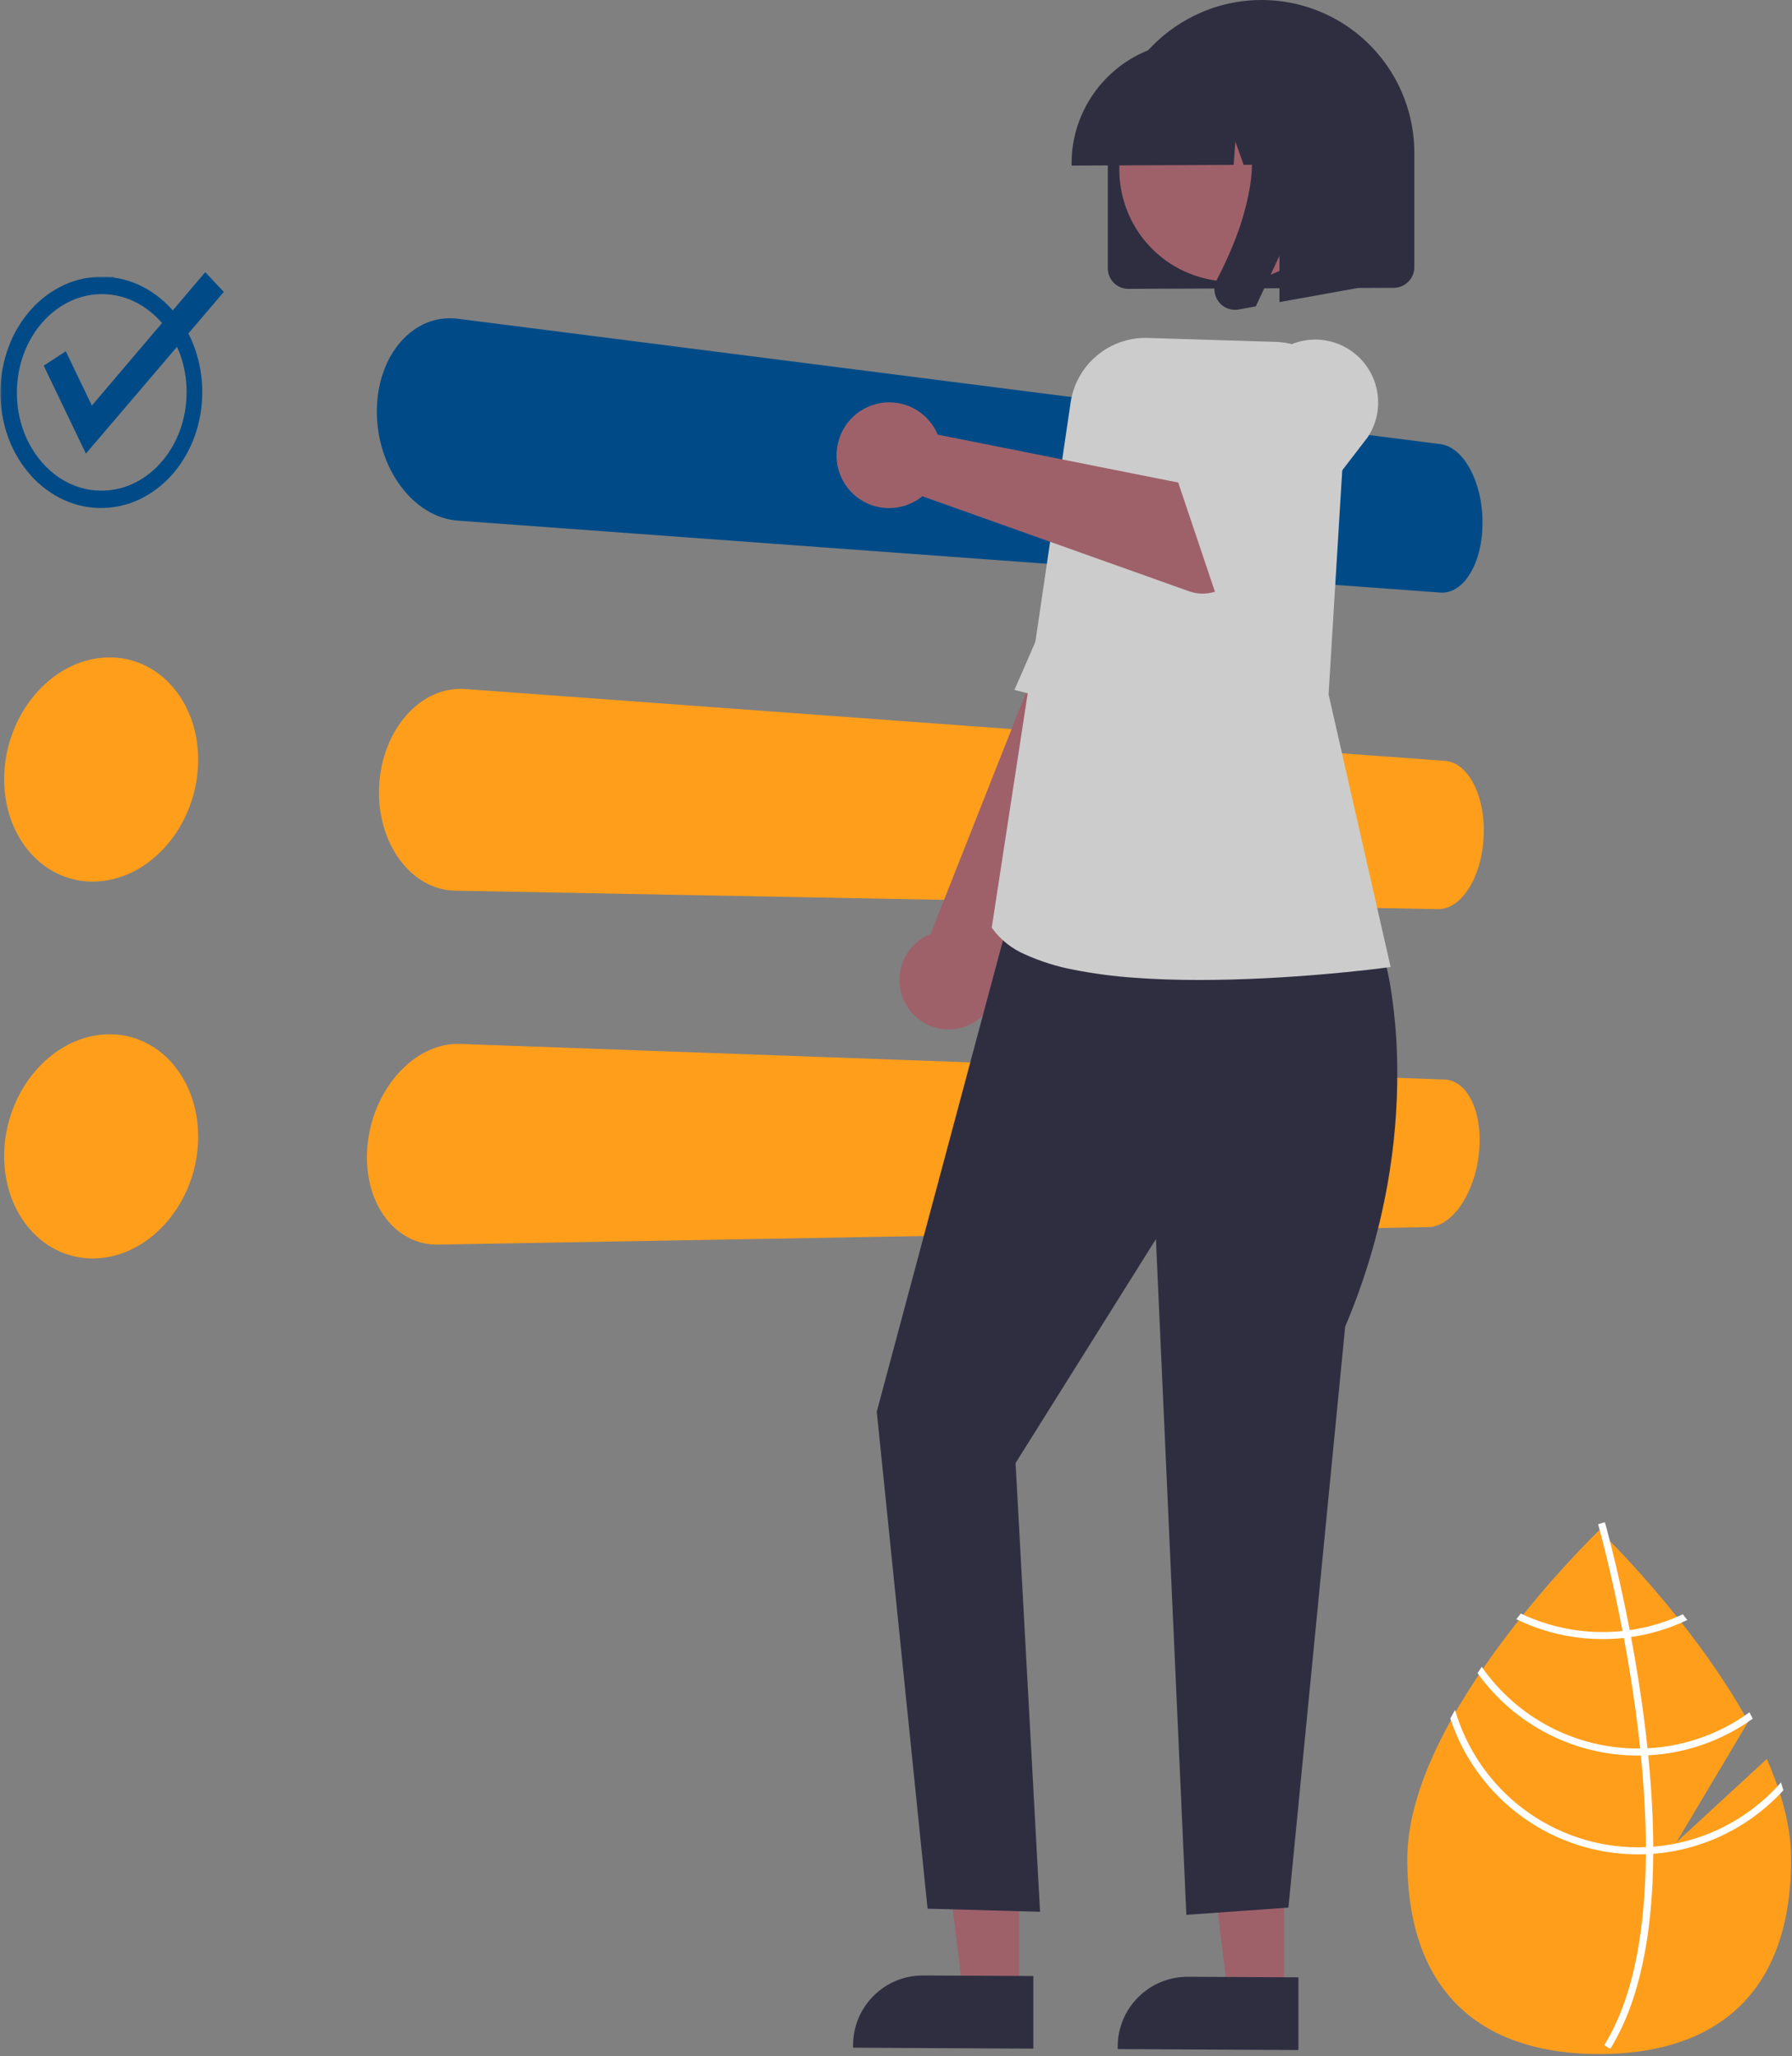 <svg width="428" height="491" viewBox="0 0 428 491" fill="none" xmlns="http://www.w3.org/2000/svg">
<rect x="0" y="0" width="428" height="491" fill="#808080" stroke="none"/>
<path d="M421.983 420.066L400.409 439.942L417.555 411.152C404.046 386.639 381.954 365.453 381.954 365.453C381.954 365.453 336.119 409.397 336.119 443.941C336.119 478.484 356.64 490.545 381.954 490.545C407.267 490.545 427.788 478.484 427.788 443.941C427.788 436.252 425.514 428.098 421.983 420.066Z" fill="#FF9E1B"/>
<path d="M394.861 441.018V442.721C394.76 462.513 391.424 477.955 384.879 488.829C384.787 488.989 384.686 489.14 384.593 489.301L383.86 488.854L383.161 488.415C390.422 476.674 392.991 460.077 393.083 442.814C393.092 442.257 393.1 441.692 393.092 441.128C393.067 433.82 392.62 426.427 391.904 419.246C391.854 418.689 391.795 418.125 391.736 417.56C390.742 408.085 389.31 399.032 387.844 391.168C387.743 390.612 387.634 390.055 387.524 389.507C384.989 376.206 382.403 366.572 381.813 364.439C381.746 364.178 381.704 364.034 381.695 364.001L382.496 363.773L382.504 363.765L383.313 363.537C383.321 363.571 383.464 364.051 383.7 364.945C384.601 368.283 386.943 377.344 389.242 389.297C389.344 389.836 389.453 390.393 389.554 390.949C390.75 397.33 391.921 404.461 392.848 411.946C393.083 413.826 393.294 415.68 393.479 417.509C393.547 418.074 393.606 418.639 393.656 419.195C394.431 426.958 394.833 434.233 394.861 441.018Z" fill="white"/>
<path d="M389.242 389.297C388.678 389.373 388.105 389.448 387.524 389.507C385.946 389.67 384.36 389.752 382.774 389.752C376.012 389.761 369.334 388.251 363.232 385.335C362.878 385.782 362.524 386.228 362.162 386.684C368.581 389.819 375.631 391.445 382.774 391.438C384.467 391.437 386.16 391.347 387.844 391.168C388.417 391.109 388.99 391.033 389.554 390.949C394.213 390.28 398.743 388.907 402.989 386.878C402.627 386.414 402.273 385.959 401.928 385.512C397.909 387.392 393.634 388.667 389.242 389.297Z" fill="white"/>
<path d="M393.479 417.509C392.898 417.543 392.317 417.56 391.735 417.56C391.559 417.568 391.373 417.568 391.196 417.568C383.869 417.568 376.651 415.795 370.157 412.401C363.662 409.006 358.084 404.09 353.899 398.072C353.562 398.569 353.225 399.066 352.896 399.572C357.259 405.661 363.009 410.623 369.669 414.046C376.33 417.468 383.709 419.254 391.196 419.254C391.432 419.254 391.668 419.254 391.904 419.246C392.494 419.237 393.075 419.22 393.656 419.195C402.649 418.734 411.32 415.691 418.631 410.429C418.361 409.931 418.091 409.434 417.814 408.937C410.708 414.103 402.251 417.082 393.479 417.509Z" fill="white"/>
<path d="M394.861 441.018C394.272 441.069 393.682 441.102 393.092 441.128C392.461 441.153 391.829 441.17 391.197 441.17C381.352 441.159 371.774 437.956 363.9 432.042C356.025 426.128 350.277 417.821 347.515 408.364C347.136 409.046 346.757 409.721 346.395 410.403C349.506 419.839 355.51 428.052 363.553 433.878C371.596 439.704 381.269 442.845 391.197 442.856C391.829 442.856 392.461 442.847 393.084 442.814C393.682 442.797 394.272 442.763 394.861 442.721C406.771 441.788 417.881 436.362 425.943 427.54C425.766 426.916 425.564 426.301 425.361 425.677C417.575 434.565 406.635 440.068 394.861 441.018Z" fill="white"/>
<path d="M344.011 106.062L109.352 76.124C108.72 76.043 108.083 76.001 107.446 76C106.818 75.999 106.19 76.039 105.567 76.119C104.945 76.199 104.329 76.319 103.723 76.48C103.109 76.644 102.507 76.847 101.92 77.089C101.345 77.325 100.784 77.596 100.242 77.9C99.692 78.207 99.161 78.546 98.651 78.915C98.129 79.294 97.63 79.702 97.154 80.138C96.664 80.586 96.197 81.06 95.757 81.558C95.305 82.071 94.88 82.607 94.484 83.163C94.083 83.727 93.707 84.313 93.355 84.922C93.004 85.533 92.677 86.168 92.377 86.828C92.076 87.487 91.801 88.169 91.553 88.873C91.296 89.601 91.071 90.345 90.878 91.105C90.685 91.866 90.523 92.639 90.393 93.426C90.266 94.212 90.169 95.011 90.101 95.823C90.034 96.634 90 97.456 90 98.287C90.003 99.118 90.037 99.946 90.101 100.771C90.166 101.596 90.264 102.415 90.393 103.226C90.525 104.042 90.687 104.849 90.88 105.647C91.073 106.446 91.299 107.236 91.555 108.017C91.803 108.771 92.078 109.508 92.379 110.228C92.68 110.948 93.006 111.649 93.357 112.33C93.709 113.011 94.085 113.673 94.486 114.315C94.886 114.959 95.31 115.58 95.759 116.176C96.208 116.772 96.674 117.34 97.156 117.881C97.639 118.419 98.138 118.926 98.653 119.403C99.168 119.88 99.698 120.326 100.244 120.74C100.783 121.149 101.343 121.531 101.922 121.884C102.504 122.24 103.106 122.563 103.725 122.851C104.325 123.131 104.94 123.375 105.569 123.583C106.185 123.786 106.812 123.952 107.448 124.079C108.077 124.204 108.714 124.291 109.354 124.338L344.013 141.515C344.695 141.564 345.381 141.496 346.04 141.312C346.376 141.218 346.703 141.098 347.019 140.951C347.349 140.797 347.666 140.619 347.969 140.418C348.276 140.214 348.569 139.99 348.847 139.748C349.139 139.494 349.415 139.223 349.674 138.936C349.949 138.634 350.207 138.317 350.448 137.987C350.697 137.647 350.937 137.285 351.167 136.901C351.397 136.517 351.614 136.116 351.819 135.699C352.024 135.281 352.215 134.848 352.394 134.398C352.573 133.949 352.738 133.484 352.891 133.004C353.043 132.523 353.181 132.029 353.306 131.52C353.438 130.994 353.552 130.458 353.647 129.913C353.742 129.368 353.824 128.815 353.891 128.253C353.957 127.692 354.006 127.123 354.038 126.546C354.071 125.97 354.087 125.387 354.087 124.798C354.085 124.21 354.069 123.624 354.038 123.041C354.008 122.458 353.959 121.879 353.891 121.305C353.826 120.73 353.744 120.161 353.647 119.596C353.55 119.031 353.436 118.472 353.306 117.92C353.181 117.385 353.043 116.863 352.891 116.353C352.74 115.85 352.574 115.354 352.394 114.866C352.213 114.377 352.022 113.904 351.819 113.445C351.615 112.987 351.397 112.543 351.167 112.112C350.936 111.681 350.697 111.271 350.448 110.882C350.199 110.493 349.941 110.124 349.674 109.776C349.407 109.428 349.132 109.102 348.847 108.798C348.57 108.5 348.277 108.218 347.969 107.952C347.668 107.691 347.35 107.449 347.019 107.228C346.706 107.019 346.379 106.833 346.04 106.67C345.716 106.515 345.381 106.384 345.037 106.281C344.701 106.18 344.358 106.107 344.011 106.062Z" fill="#004B87"/>
<path d="M345.163 181.711L111.066 164.548C109.796 164.454 108.519 164.521 107.266 164.748C106.634 164.863 106.01 165.017 105.397 165.209C104.77 165.406 104.156 165.64 103.557 165.911C102.966 166.178 102.391 166.478 101.833 166.809C101.265 167.147 100.715 167.515 100.186 167.912C99.643 168.319 99.121 168.754 98.623 169.214C98.116 169.683 97.625 170.183 97.15 170.714C96.675 171.248 96.223 171.806 95.793 172.388C95.363 172.97 94.957 173.576 94.574 174.205C94.191 174.834 93.832 175.487 93.498 176.162C93.163 176.837 92.854 177.532 92.57 178.249C92.277 178.991 92.014 179.747 91.783 180.517C91.551 181.286 91.351 182.067 91.182 182.86C91.016 183.653 90.879 184.457 90.771 185.271C90.663 186.085 90.589 186.907 90.548 187.738C90.51 188.568 90.503 189.393 90.527 190.213C90.552 191.033 90.609 191.846 90.7 192.651C90.791 193.452 90.915 194.246 91.07 195.033C91.224 195.82 91.412 196.597 91.631 197.363C91.843 198.106 92.082 198.829 92.348 199.531C92.615 200.234 92.908 200.916 93.227 201.578C93.547 202.24 93.892 202.88 94.263 203.499C94.633 204.116 95.028 204.711 95.45 205.285C95.871 205.858 96.31 206.401 96.768 206.913C97.219 207.418 97.695 207.899 98.196 208.354C98.683 208.798 99.194 209.214 99.727 209.603C100.25 209.984 100.793 210.335 101.355 210.655C101.925 210.98 102.513 211.27 103.117 211.523C103.709 211.771 104.315 211.982 104.933 212.154C105.544 212.326 106.166 212.458 106.794 212.551C107.424 212.642 108.059 212.694 108.695 212.706L343.419 217.116C343.764 217.122 344.109 217.099 344.45 217.048C344.795 216.995 345.135 216.914 345.467 216.806C345.81 216.694 346.145 216.556 346.467 216.392C346.806 216.22 347.134 216.025 347.447 215.809C347.765 215.588 348.071 215.349 348.361 215.092C348.666 214.822 348.957 214.537 349.232 214.237C349.513 213.931 349.788 213.601 350.055 213.246C350.322 212.891 350.581 212.517 350.83 212.123C351.08 211.726 351.318 211.314 351.544 210.886C351.77 210.459 351.984 210.015 352.185 209.557C352.387 209.09 352.576 208.615 352.753 208.131C352.929 207.646 353.092 207.147 353.243 206.631C353.401 206.104 353.541 205.565 353.663 205.015C353.786 204.465 353.895 203.908 353.99 203.344C354.084 202.778 354.161 202.206 354.222 201.628C354.283 201.051 354.328 200.468 354.357 199.88C354.384 199.296 354.396 198.713 354.394 198.13C354.393 197.547 354.372 196.97 354.332 196.4C354.295 195.828 354.241 195.263 354.171 194.707C354.101 194.15 354.015 193.598 353.912 193.051C353.812 192.523 353.698 192.008 353.57 191.506C353.443 191.004 353.302 190.516 353.146 190.041C352.992 189.566 352.823 189.105 352.64 188.658C352.457 188.211 352.26 187.779 352.051 187.362C351.841 186.945 351.62 186.548 351.39 186.171C351.159 185.795 350.919 185.441 350.668 185.109C350.424 184.784 350.162 184.473 349.885 184.177C349.621 183.895 349.341 183.629 349.045 183.38C348.755 183.135 348.448 182.911 348.127 182.709C347.822 182.517 347.502 182.349 347.171 182.207C346.851 182.068 346.521 181.957 346.183 181.873C345.848 181.79 345.507 181.736 345.163 181.711Z" fill="#FF9E1B"/>
<path d="M345.024 257.806L109.891 249.303C109.25 249.28 108.608 249.296 107.968 249.352C107.323 249.409 106.681 249.506 106.047 249.641C105.399 249.778 104.761 249.954 104.134 250.167C103.487 250.386 102.854 250.642 102.236 250.932C101.623 251.219 101.024 251.538 100.443 251.886C99.855 252.242 99.279 252.627 98.716 253.041C98.153 253.458 97.602 253.908 97.063 254.391C96.524 254.874 95.999 255.389 95.488 255.934C94.977 256.482 94.488 257.053 94.019 257.647C93.551 258.242 93.105 258.859 92.681 259.497C92.257 260.137 91.857 260.798 91.479 261.481C91.102 262.163 90.749 262.866 90.42 263.589C90.08 264.335 89.77 265.096 89.49 265.87C89.211 266.645 88.963 267.428 88.745 268.221C88.53 269.015 88.344 269.819 88.187 270.631C88.03 271.443 87.906 272.263 87.816 273.089C87.728 273.916 87.672 274.736 87.648 275.55C87.624 276.364 87.634 277.169 87.677 277.965C87.721 278.763 87.798 279.55 87.908 280.326C88.017 281.101 88.16 281.866 88.336 282.618C88.505 283.346 88.704 284.054 88.931 284.742C89.158 285.43 89.413 286.097 89.696 286.742C89.979 287.388 90.289 288.012 90.626 288.613C90.96 289.21 91.324 289.789 91.717 290.348C92.1 290.891 92.512 291.413 92.951 291.912C93.376 292.397 93.828 292.857 94.306 293.291C94.772 293.713 95.263 294.108 95.776 294.473C96.282 294.834 96.81 295.165 97.356 295.462C97.913 295.767 98.49 296.034 99.082 296.264C99.667 296.49 100.266 296.677 100.876 296.824C101.486 296.972 102.106 297.08 102.73 297.147C103.364 297.215 104.001 297.243 104.639 297.232L341.16 293.053C341.51 293.046 341.859 293.011 342.203 292.948C342.557 292.882 342.905 292.789 343.244 292.67C343.598 292.545 343.944 292.395 344.277 292.222C344.631 292.038 344.972 291.832 345.3 291.606C345.635 291.375 345.957 291.126 346.265 290.861C346.578 290.589 346.888 290.295 347.194 289.978C347.497 289.662 347.794 289.324 348.084 288.963C348.374 288.603 348.657 288.222 348.933 287.819C349.208 287.419 349.472 287.001 349.726 286.565C349.98 286.129 350.222 285.679 350.452 285.216C350.683 284.75 350.902 284.272 351.109 283.782C351.316 283.292 351.511 282.788 351.693 282.27C351.885 281.734 352.058 281.191 352.215 280.64C352.371 280.089 352.514 279.532 352.644 278.968C352.772 278.404 352.883 277.834 352.979 277.258C353.075 276.682 353.155 276.101 353.219 275.516C353.28 274.933 353.327 274.354 353.36 273.777C353.392 273.201 353.406 272.63 353.4 272.065C353.397 271.498 353.376 270.938 353.339 270.385C353.302 269.833 353.247 269.288 353.176 268.751C353.107 268.231 353.023 267.724 352.924 267.231C352.827 266.738 352.713 266.258 352.583 265.791C352.453 265.324 352.309 264.872 352.153 264.435C351.994 264.001 351.82 263.58 351.633 263.171C351.446 262.763 351.247 262.377 351.037 262.014C350.833 261.66 350.611 261.316 350.371 260.985C350.144 260.672 349.899 260.373 349.637 260.088C349.387 259.817 349.12 259.563 348.837 259.327C348.558 259.094 348.262 258.882 347.951 258.694C347.653 258.513 347.341 258.358 347.018 258.228C346.382 257.973 345.708 257.831 345.024 257.806Z" fill="#FF9E1B"/>
<path d="M216.499 240.136C217.985 242.609 220.328 244.45 223.081 245.309C225.834 246.168 228.807 245.985 231.434 244.796C234.062 243.606 236.162 241.492 237.335 238.856C238.508 236.219 238.673 233.244 237.798 230.493L283.277 136.992L261.508 123.786L222.231 223.103C222.081 223.161 221.933 223.223 221.788 223.287C221.642 223.351 221.497 223.417 221.353 223.487C221.208 223.557 221.065 223.63 220.923 223.707C220.78 223.784 220.639 223.865 220.499 223.949C217.824 225.565 215.9 228.178 215.149 231.213C214.399 234.248 214.884 237.457 216.498 240.135L216.499 240.136Z" fill="#9E616A"/>
<path d="M274.596 173.047L242.287 164.76C242.287 164.76 243.342 162.373 245.056 158.42C246.771 154.467 249.166 148.954 251.861 142.695C254.555 136.436 257.545 129.442 260.465 122.53C263.385 115.617 266.225 108.787 268.617 102.867C271.009 96.946 273.726 93.401 276.457 91.414C278.717 89.695 281.564 88.937 284.379 89.306C286.567 89.632 288.658 90.429 290.509 91.641C291.385 92.187 292.209 92.812 292.97 93.51L300.461 107.143L274.596 173.047Z" fill="#CCCCCC"/>
<path d="M24.714 157.053C23.931 157.111 23.153 157.213 22.382 157.358C21.606 157.503 20.838 157.691 20.083 157.922C19.317 158.156 18.563 158.432 17.826 158.748C17.072 159.071 16.335 159.433 15.619 159.833C14.918 160.228 14.233 160.657 13.564 161.12C12.894 161.583 12.245 162.081 11.614 162.614C10.984 163.145 10.372 163.711 9.78 164.312C9.187 164.913 8.616 165.548 8.066 166.215C7.517 166.882 6.996 167.573 6.504 168.288C6.011 169.003 5.55 169.739 5.119 170.497C4.691 171.257 4.292 172.037 3.92 172.838C3.548 173.639 3.21 174.459 2.906 175.297C2.589 176.166 2.312 177.044 2.074 177.932C1.836 178.819 1.637 179.714 1.479 180.617C1.319 181.519 1.199 182.427 1.12 183.342C1.04 184.257 1 185.175 1 186.097C1 187.019 1.04 187.929 1.12 188.827C1.199 189.726 1.319 190.61 1.479 191.481C1.637 192.351 1.836 193.206 2.074 194.046C2.312 194.885 2.588 195.707 2.903 196.512C3.21 197.29 3.548 198.041 3.917 198.768C4.282 199.487 4.683 200.187 5.118 200.866C5.546 201.532 6.008 202.176 6.503 202.794C6.992 203.409 7.514 203.997 8.066 204.557C8.609 205.107 9.181 205.627 9.78 206.115C10.366 206.593 10.979 207.038 11.615 207.447C12.87 208.256 14.214 208.918 15.62 209.42C17.061 209.935 18.559 210.276 20.081 210.435C20.845 210.513 21.612 210.547 22.38 210.536C23.16 210.525 23.938 210.47 24.712 210.371C25.492 210.271 26.267 210.129 27.032 209.943C27.799 209.758 28.555 209.53 29.298 209.263C30.049 208.992 30.785 208.681 31.503 208.332C32.235 207.977 32.948 207.585 33.641 207.157C34.314 206.736 34.971 206.285 35.61 205.804C36.248 205.322 36.867 204.809 37.466 204.263C38.065 203.718 38.643 203.143 39.201 202.538C39.759 201.934 40.295 201.299 40.809 200.635C41.327 199.971 41.814 199.288 42.271 198.584C42.728 197.881 43.156 197.159 43.555 196.418C43.954 195.677 44.323 194.919 44.662 194.144C45.001 193.369 45.311 192.578 45.59 191.77C45.879 190.934 46.132 190.091 46.349 189.24C46.566 188.39 46.747 187.534 46.893 186.671C47.037 185.808 47.146 184.941 47.219 184.069C47.292 183.197 47.329 182.321 47.329 181.442C47.328 180.562 47.291 179.694 47.219 178.836C47.147 177.978 47.038 177.133 46.893 176.299C46.748 175.467 46.567 174.647 46.349 173.84C46.132 173.032 45.878 172.24 45.59 171.462C45.309 170.71 45 169.981 44.662 169.274C44.319 168.569 43.949 167.885 43.55 167.222C42.76 165.912 41.842 164.684 40.809 163.556C40.302 163.001 39.767 162.473 39.205 161.974C38.652 161.484 38.073 161.025 37.47 160.597C36.873 160.174 36.254 159.784 35.614 159.43C34.974 159.075 34.316 158.757 33.641 158.476C32.247 157.895 30.79 157.481 29.299 157.243C28.549 157.123 27.792 157.048 27.033 157.017C26.259 156.985 25.485 156.998 24.713 157.055" fill="#FF9E1B"/>
<path d="M24.714 247.053C23.931 247.111 23.153 247.213 22.382 247.358C21.606 247.503 20.838 247.691 20.083 247.922C19.317 248.156 18.563 248.432 17.826 248.748C17.072 249.071 16.335 249.433 15.619 249.833C14.918 250.228 14.233 250.657 13.564 251.12C12.894 251.583 12.245 252.081 11.614 252.614C10.984 253.145 10.372 253.711 9.78 254.312C9.187 254.913 8.616 255.548 8.066 256.215C7.517 256.882 6.996 257.573 6.504 258.288C6.011 259.003 5.55 259.739 5.119 260.497C4.691 261.257 4.292 262.037 3.92 262.838C3.548 263.639 3.21 264.459 2.906 265.297C2.589 266.166 2.312 267.044 2.074 267.932C1.836 268.819 1.637 269.714 1.479 270.617C1.319 271.519 1.199 272.427 1.12 273.342C1.04 274.257 1 275.175 1 276.097C1 277.019 1.04 277.929 1.12 278.827C1.199 279.726 1.319 280.61 1.479 281.481C1.637 282.351 1.836 283.206 2.074 284.046C2.312 284.885 2.588 285.707 2.903 286.512C3.21 287.29 3.548 288.041 3.917 288.768C4.282 289.487 4.683 290.187 5.118 290.866C5.546 291.532 6.008 292.176 6.503 292.794C6.992 293.409 7.514 293.997 8.066 294.557C8.609 295.107 9.181 295.627 9.78 296.115C10.366 296.593 10.979 297.038 11.615 297.447C12.87 298.256 14.214 298.918 15.62 299.42C17.061 299.935 18.559 300.276 20.081 300.435C20.845 300.513 21.612 300.547 22.38 300.536C23.16 300.525 23.938 300.47 24.712 300.371C25.492 300.271 26.267 300.128 27.032 299.943C27.799 299.758 28.555 299.53 29.298 299.263C30.049 298.991 30.785 298.681 31.503 298.332C32.235 297.977 32.948 297.585 33.641 297.157C34.314 296.736 34.971 296.285 35.61 295.804C36.248 295.322 36.867 294.809 37.466 294.263C38.065 293.718 38.643 293.143 39.201 292.538C39.759 291.934 40.295 291.299 40.809 290.635C41.327 289.971 41.814 289.288 42.271 288.584C42.728 287.881 43.156 287.159 43.555 286.418C43.954 285.677 44.323 284.919 44.662 284.144C45.001 283.369 45.311 282.578 45.59 281.77C45.879 280.934 46.132 280.091 46.349 279.24C46.566 278.39 46.747 277.534 46.893 276.671C47.037 275.808 47.146 274.94 47.219 274.069C47.292 273.197 47.329 272.321 47.329 271.442C47.328 270.562 47.291 269.694 47.219 268.836C47.147 267.978 47.038 267.133 46.893 266.299C46.748 265.467 46.567 264.647 46.349 263.84C46.132 263.032 45.878 262.24 45.59 261.462C45.309 260.71 45 259.981 44.662 259.274C44.319 258.569 43.949 257.885 43.55 257.222C42.76 255.912 41.842 254.684 40.809 253.556C40.302 253.001 39.767 252.473 39.205 251.974C38.652 251.484 38.073 251.025 37.47 250.597C36.873 250.174 36.254 249.784 35.614 249.43C34.974 249.075 34.316 248.757 33.641 248.476C32.247 247.895 30.79 247.481 29.299 247.243C28.549 247.123 27.792 247.048 27.033 247.017C26.259 246.985 25.485 246.998 24.713 247.055" fill="#FF9E1B"/>
<mask id="path-13-outside-1_663_398" maskUnits="userSpaceOnUse" x="0" y="66" width="49" height="56" fill="black">
<rect fill="white" y="66" width="49" height="56"/>
<path d="M24.805 69.327C24.093 69.309 23.381 69.333 22.672 69.396C21.966 69.46 21.265 69.564 20.571 69.708C19.873 69.854 19.183 70.04 18.507 70.265C17.82 70.492 17.146 70.758 16.488 71.062C15.845 71.358 15.218 71.689 14.609 72.052C13.995 72.418 13.399 72.816 12.826 73.245C12.244 73.68 11.684 74.144 11.148 74.636C10.604 75.137 10.08 75.667 9.578 76.228C9.076 76.789 8.6 77.374 8.15 77.985C7.7 78.595 7.278 79.228 6.883 79.883C6.491 80.547 6.124 81.227 5.785 81.924C5.445 82.62 5.136 83.339 4.857 84.082C4.569 84.847 4.317 85.624 4.099 86.415C3.881 87.206 3.7 88.006 3.555 88.817C3.409 89.63 3.299 90.451 3.227 91.278C3.154 92.105 3.117 92.94 3.117 93.783C3.117 94.624 3.154 95.46 3.227 96.288C3.299 97.116 3.409 97.935 3.555 98.746C3.7 99.556 3.881 100.355 4.099 101.144C4.317 101.933 4.569 102.709 4.857 103.473C5.138 104.211 5.447 104.928 5.785 105.625C6.124 106.32 6.492 106.994 6.886 107.647C7.28 108.3 7.702 108.93 8.152 109.537C8.602 110.146 9.078 110.728 9.581 111.285C10.084 111.842 10.607 112.367 11.148 112.862C11.681 113.352 12.238 113.815 12.818 114.248C13.391 114.673 13.986 115.067 14.601 115.429C15.209 115.788 15.837 116.115 16.48 116.407C17.137 116.706 17.811 116.968 18.498 117.191C19.85 117.629 21.248 117.909 22.664 118.026C24.082 118.144 25.509 118.101 26.917 117.897C27.615 117.796 28.307 117.656 28.989 117.476C29.673 117.296 30.346 117.077 31.006 116.821C31.673 116.562 32.325 116.267 32.96 115.937C33.579 115.615 34.181 115.262 34.764 114.878C35.35 114.492 35.917 114.077 36.462 113.634C37.009 113.189 37.538 112.714 38.048 112.211C38.558 111.707 39.048 111.175 39.519 110.613C39.992 110.052 40.438 109.469 40.855 108.867C41.273 108.265 41.665 107.642 42.029 107C42.395 106.358 42.733 105.698 43.042 105.019C43.351 104.341 43.634 103.646 43.89 102.935C44.155 102.196 44.386 101.448 44.584 100.689C44.783 99.931 44.949 99.164 45.081 98.388C45.214 97.61 45.313 96.825 45.38 96.034C45.447 95.243 45.48 94.445 45.48 93.641C45.48 92.837 45.446 92.04 45.38 91.249C45.314 90.458 45.214 89.675 45.081 88.901C44.949 88.126 44.783 87.359 44.584 86.602C44.386 85.844 44.154 85.097 43.89 84.36C43.634 83.648 43.351 82.954 43.042 82.277C42.733 81.6 42.394 80.941 42.025 80.3C41.66 79.664 41.269 79.045 40.851 78.444C40.433 77.843 39.989 77.264 39.519 76.707C39.051 76.151 38.562 75.623 38.052 75.122C37.541 74.621 37.013 74.15 36.465 73.709C35.921 73.268 35.355 72.856 34.769 72.473C34.186 72.093 33.584 71.743 32.965 71.425C32.33 71.099 31.677 70.808 31.01 70.553C30.351 70.301 29.677 70.087 28.994 69.911C28.311 69.736 27.619 69.6 26.922 69.503C26.218 69.406 25.51 69.349 24.8 69.332M24.8 67.011C27.915 67.096 30.969 67.887 33.734 69.325C36.482 70.763 38.917 72.731 40.899 75.117C42.971 77.603 44.585 80.439 45.665 83.49C47.977 90.059 47.977 97.222 45.665 103.79C44.584 106.851 42.97 109.696 40.899 112.194C38.917 114.591 36.482 116.574 33.733 118.029C30.972 119.484 27.918 120.295 24.799 120.402C21.661 120.505 18.542 119.882 15.684 118.583C12.798 117.26 10.216 115.355 8.1 112.987C5.854 110.48 4.095 107.574 2.916 104.42C0.361 97.553 0.361 89.996 2.916 83.13C4.097 79.966 5.855 77.049 8.1 74.529C10.216 72.148 12.796 70.227 15.684 68.884C18.54 67.567 21.661 66.924 24.805 67.007L24.8 67.011Z"/>
</mask>
<path d="M24.805 69.327C24.093 69.309 23.381 69.333 22.672 69.396C21.966 69.46 21.265 69.564 20.571 69.708C19.873 69.854 19.183 70.04 18.507 70.265C17.82 70.492 17.146 70.758 16.488 71.062C15.845 71.358 15.218 71.689 14.609 72.052C13.995 72.418 13.399 72.816 12.826 73.245C12.244 73.68 11.684 74.144 11.148 74.636C10.604 75.137 10.08 75.667 9.578 76.228C9.076 76.789 8.6 77.374 8.15 77.985C7.7 78.595 7.278 79.228 6.883 79.883C6.491 80.547 6.124 81.227 5.785 81.924C5.445 82.62 5.136 83.339 4.857 84.082C4.569 84.847 4.317 85.624 4.099 86.415C3.881 87.206 3.7 88.006 3.555 88.817C3.409 89.63 3.299 90.451 3.227 91.278C3.154 92.105 3.117 92.94 3.117 93.783C3.117 94.624 3.154 95.46 3.227 96.288C3.299 97.116 3.409 97.935 3.555 98.746C3.7 99.556 3.881 100.355 4.099 101.144C4.317 101.933 4.569 102.709 4.857 103.473C5.138 104.211 5.447 104.928 5.785 105.625C6.124 106.32 6.492 106.994 6.886 107.647C7.28 108.3 7.702 108.93 8.152 109.537C8.602 110.146 9.078 110.728 9.581 111.285C10.084 111.842 10.607 112.367 11.148 112.862C11.681 113.352 12.238 113.815 12.818 114.248C13.391 114.673 13.986 115.067 14.601 115.429C15.209 115.788 15.837 116.115 16.48 116.407C17.137 116.706 17.811 116.968 18.498 117.191C19.85 117.629 21.248 117.909 22.664 118.026C24.082 118.144 25.509 118.101 26.917 117.897C27.615 117.796 28.307 117.656 28.989 117.476C29.673 117.296 30.346 117.077 31.006 116.821C31.673 116.562 32.325 116.267 32.96 115.937C33.579 115.615 34.181 115.262 34.764 114.878C35.35 114.492 35.917 114.077 36.462 113.634C37.009 113.189 37.538 112.714 38.048 112.211C38.558 111.707 39.048 111.175 39.519 110.613C39.992 110.052 40.438 109.469 40.855 108.867C41.273 108.265 41.665 107.642 42.029 107C42.395 106.358 42.733 105.698 43.042 105.019C43.351 104.341 43.634 103.646 43.89 102.935C44.155 102.196 44.386 101.448 44.584 100.689C44.783 99.931 44.949 99.164 45.081 98.388C45.214 97.61 45.313 96.825 45.38 96.034C45.447 95.243 45.48 94.445 45.48 93.641C45.48 92.837 45.446 92.04 45.38 91.249C45.314 90.458 45.214 89.675 45.081 88.901C44.949 88.126 44.783 87.359 44.584 86.602C44.386 85.844 44.154 85.097 43.89 84.36C43.634 83.648 43.351 82.954 43.042 82.277C42.733 81.6 42.394 80.941 42.025 80.3C41.66 79.664 41.269 79.045 40.851 78.444C40.433 77.843 39.989 77.264 39.519 76.707C39.051 76.151 38.562 75.623 38.052 75.122C37.541 74.621 37.013 74.15 36.465 73.709C35.921 73.268 35.355 72.856 34.769 72.473C34.186 72.093 33.584 71.743 32.965 71.425C32.33 71.099 31.677 70.808 31.01 70.553C30.351 70.301 29.677 70.087 28.994 69.911C28.311 69.736 27.619 69.6 26.922 69.503C26.218 69.406 25.51 69.349 24.8 69.332M24.8 67.011C27.915 67.096 30.969 67.887 33.734 69.325C36.482 70.763 38.917 72.731 40.899 75.117C42.971 77.603 44.585 80.439 45.665 83.49C47.977 90.059 47.977 97.222 45.665 103.79C44.584 106.851 42.97 109.696 40.899 112.194C38.917 114.591 36.482 116.574 33.733 118.029C30.972 119.484 27.918 120.295 24.799 120.402C21.661 120.505 18.542 119.882 15.684 118.583C12.798 117.26 10.216 115.355 8.1 112.987C5.854 110.48 4.095 107.574 2.916 104.42C0.361 97.553 0.361 89.996 2.916 83.13C4.097 79.966 5.855 77.049 8.1 74.529C10.216 72.148 12.796 70.227 15.684 68.884C18.54 67.567 21.661 66.924 24.805 67.007L24.8 67.011Z" fill="#004B87"/>
<path d="M22.672 69.396L22.591 68.486L22.59 68.486L22.672 69.396ZM20.571 69.708L20.385 68.813L20.383 68.813L20.571 69.708ZM18.507 70.265L18.794 71.133L18.795 71.132L18.507 70.265ZM16.488 71.062L16.871 71.892L16.871 71.892L16.488 71.062ZM14.609 72.052L14.141 71.266L14.141 71.266L14.609 72.052ZM12.826 73.245L13.373 73.977L13.374 73.977L12.826 73.245ZM11.148 74.636L10.53 73.963L10.529 73.963L11.148 74.636ZM9.578 76.228L10.259 76.838L10.26 76.838L9.578 76.228ZM6.883 79.883L6.1 79.412L6.096 79.418L6.883 79.883ZM4.857 84.082L5.713 84.404L5.714 84.402L4.857 84.082ZM3.555 88.817L4.455 88.978L4.455 88.978L3.555 88.817ZM3.117 93.783L4.032 93.783L4.032 93.783L3.117 93.783ZM3.555 98.746L4.455 98.584L4.455 98.584L3.555 98.746ZM4.857 103.473L4.002 103.795L4.003 103.798L4.857 103.473ZM5.785 105.625L4.961 106.024L4.963 106.027L5.785 105.625ZM8.152 109.537L8.888 108.994L8.887 108.992L8.152 109.537ZM11.148 112.862L11.767 112.189L11.765 112.187L11.148 112.862ZM12.818 114.248L12.27 114.981L12.274 114.983L12.818 114.248ZM14.601 115.429L15.065 114.642L15.065 114.642L14.601 115.429ZM16.48 116.407L16.859 115.575L16.858 115.575L16.48 116.407ZM18.498 117.191L18.216 118.061L18.217 118.061L18.498 117.191ZM22.664 118.026L22.74 117.115L22.739 117.115L22.664 118.026ZM26.917 117.897L27.047 118.802L27.048 118.802L26.917 117.897ZM28.989 117.476L29.222 118.36L29.222 118.36L28.989 117.476ZM31.006 116.821L30.675 115.969L30.675 115.969L31.006 116.821ZM32.96 115.937L32.538 115.126L32.538 115.126L32.96 115.937ZM34.764 114.878L35.267 115.642L35.267 115.642L34.764 114.878ZM36.462 113.634L37.039 114.344L37.039 114.344L36.462 113.634ZM39.519 110.613L38.819 110.024L38.818 110.026L39.519 110.613ZM42.029 107L41.235 106.547L41.234 106.549L42.029 107ZM43.89 102.935L44.75 103.245L44.751 103.243L43.89 102.935ZM45.081 98.388L45.983 98.543L45.983 98.541L45.081 98.388ZM45.48 93.641L46.395 93.641L46.395 93.64L45.48 93.641ZM45.081 88.901L44.18 89.054L44.18 89.055L45.081 88.901ZM43.89 84.36L44.751 84.052L44.75 84.05L43.89 84.36ZM42.025 80.3L41.231 80.755L41.232 80.756L42.025 80.3ZM39.519 76.707L38.819 77.296L38.82 77.297L39.519 76.707ZM36.465 73.709L35.89 74.42L35.892 74.421L36.465 73.709ZM34.769 72.473L35.269 71.707L35.268 71.707L34.769 72.473ZM32.965 71.425L32.547 72.239L32.547 72.239L32.965 71.425ZM31.01 70.553L31.336 69.699L31.336 69.699L31.01 70.553ZM28.994 69.911L29.221 69.026L29.221 69.025L28.994 69.911ZM26.922 69.503L27.047 68.597L27.046 68.597L26.922 69.503ZM24.8 67.011L24.231 66.295L22.27 67.856L24.775 67.925L24.8 67.011ZM33.734 69.325L34.158 68.515L34.156 68.513L33.734 69.325ZM40.899 75.117L40.196 75.701L40.197 75.702L40.899 75.117ZM45.665 83.49L46.527 83.187L46.527 83.186L45.665 83.49ZM45.665 103.79L46.527 104.095L46.527 104.094L45.665 103.79ZM40.899 112.194L40.195 111.611L40.194 111.611L40.899 112.194ZM33.733 118.029L34.159 118.838L34.161 118.837L33.733 118.029ZM24.799 120.402L24.829 121.315L24.831 121.315L24.799 120.402ZM15.684 118.583L15.303 119.414L15.305 119.416L15.684 118.583ZM8.1 112.987L8.782 112.378L8.781 112.377L8.1 112.987ZM2.916 104.42L2.059 104.739L2.059 104.74L2.916 104.42ZM2.916 83.13L2.059 82.81L2.059 82.811L2.916 83.13ZM8.1 74.529L8.783 75.137L8.784 75.136L8.1 74.529ZM15.684 68.884L15.301 68.054L15.298 68.055L15.684 68.884ZM24.805 67.007L25.374 67.722L27.338 66.159L24.829 66.093L24.805 67.007ZM24.827 68.412C24.081 68.394 23.334 68.419 22.591 68.486L22.754 70.307C23.429 70.246 24.106 70.224 24.783 70.241L24.827 68.412ZM22.59 68.486C21.85 68.552 21.113 68.661 20.385 68.813L20.757 70.603C21.416 70.466 22.083 70.367 22.754 70.307L22.59 68.486ZM20.383 68.813C19.651 68.966 18.928 69.161 18.218 69.397L18.795 71.132C19.439 70.919 20.094 70.742 20.758 70.603L20.383 68.813ZM18.219 69.397C17.5 69.635 16.794 69.914 16.105 70.231L16.871 71.892C17.498 71.603 18.14 71.35 18.794 71.133L18.219 69.397ZM16.106 70.231C15.433 70.541 14.777 70.887 14.141 71.266L15.077 72.837C15.658 72.491 16.257 72.175 16.871 71.892L16.106 70.231ZM14.141 71.266C13.499 71.649 12.877 72.065 12.279 72.512L13.374 73.977C13.921 73.568 14.49 73.187 15.077 72.837L14.141 71.266ZM12.279 72.512C11.672 72.966 11.088 73.45 10.53 73.963L11.767 75.31C12.28 74.839 12.816 74.394 13.373 73.977L12.279 72.512ZM10.529 73.963C9.963 74.484 9.419 75.035 8.897 75.618L10.26 76.838C10.742 76.299 11.244 75.79 11.767 75.31L10.529 73.963ZM8.897 75.618C8.375 76.2 7.881 76.809 7.414 77.442L8.886 78.528C9.319 77.94 9.777 77.377 10.259 76.838L8.897 75.618ZM7.414 77.442C6.947 78.076 6.509 78.732 6.1 79.412L7.667 80.355C8.046 79.724 8.453 79.115 8.886 78.528L7.414 77.442ZM6.096 79.418C5.691 80.103 5.313 80.804 4.963 81.522L6.606 82.325C6.936 81.65 7.29 80.991 7.67 80.349L6.096 79.418ZM4.963 81.522C4.61 82.246 4.289 82.992 4.001 83.761L5.714 84.402C5.982 83.687 6.279 82.994 6.606 82.325L4.963 81.522ZM4.002 83.759C3.704 84.551 3.442 85.355 3.217 86.172L4.981 86.658C5.191 85.894 5.435 85.143 5.713 84.404L4.002 83.759ZM3.217 86.172C2.992 86.99 2.805 87.818 2.655 88.656L4.455 88.978C4.595 88.195 4.77 87.421 4.981 86.658L3.217 86.172ZM2.655 88.656C2.504 89.496 2.391 90.343 2.316 91.197L4.137 91.358C4.208 90.558 4.314 89.765 4.455 88.978L2.655 88.656ZM2.316 91.197C2.24 92.051 2.203 92.913 2.203 93.783L4.032 93.783C4.032 92.966 4.067 92.158 4.137 91.358L2.316 91.197ZM2.203 93.783C2.203 94.651 2.24 95.513 2.316 96.368L4.137 96.208C4.067 95.406 4.032 94.598 4.032 93.783H2.203ZM2.316 96.368C2.391 97.223 2.504 98.07 2.655 98.908L4.455 98.584C4.314 97.801 4.208 97.009 4.137 96.208L2.316 96.368ZM2.655 98.907C2.805 99.745 2.992 100.571 3.217 101.387L4.98 100.901C4.77 100.139 4.595 99.367 4.455 98.584L2.655 98.907ZM3.217 101.387C3.442 102.203 3.704 103.005 4.002 103.795L5.713 103.15C5.435 102.412 5.191 101.663 4.98 100.901L3.217 101.387ZM4.003 103.798C4.293 104.56 4.612 105.302 4.961 106.024L6.608 105.227C6.282 104.554 5.983 103.861 5.712 103.148L4.003 103.798ZM4.963 106.027C5.315 106.746 5.695 107.443 6.103 108.12L7.669 107.174C7.288 106.544 6.934 105.894 6.606 105.223L4.963 106.027ZM6.103 108.12C6.512 108.797 6.951 109.451 7.418 110.082L8.887 108.992C8.454 108.409 8.048 107.803 7.669 107.174L6.103 108.12ZM7.417 110.08C7.884 110.713 8.379 111.319 8.903 111.898L10.259 110.672C9.777 110.138 9.32 109.578 8.888 108.994L7.417 110.08ZM8.903 111.898C9.425 112.476 9.968 113.022 10.531 113.537L11.765 112.187C11.245 111.712 10.744 111.207 10.259 110.672L8.903 111.898ZM10.529 113.535C11.085 114.046 11.666 114.529 12.27 114.981L13.365 113.516C12.81 113.101 12.277 112.658 11.767 112.189L10.529 113.535ZM12.274 114.983C12.873 115.427 13.494 115.839 14.136 116.217L15.065 114.642C14.478 114.296 13.91 113.919 13.362 113.513L12.274 114.983ZM14.136 116.217C14.773 116.593 15.429 116.934 16.102 117.24L16.858 115.575C16.245 115.296 15.646 114.984 15.065 114.642L14.136 116.217ZM16.101 117.24C16.79 117.553 17.496 117.827 18.216 118.061L18.781 116.322C18.127 116.109 17.485 115.86 16.859 115.575L16.101 117.24ZM18.217 118.061C19.636 118.521 21.102 118.815 22.589 118.938L22.739 117.115C21.393 117.004 20.065 116.737 18.78 116.321L18.217 118.061ZM22.588 118.938C24.075 119.061 25.571 119.016 27.047 118.802L26.786 116.992C25.446 117.186 24.089 117.227 22.74 117.115L22.588 118.938ZM27.048 118.802C27.78 118.696 28.506 118.549 29.222 118.36L28.756 116.592C28.108 116.763 27.45 116.896 26.786 116.992L27.048 118.802ZM29.222 118.36C29.939 118.171 30.645 117.942 31.337 117.674L30.675 115.969C30.047 116.212 29.407 116.42 28.756 116.592L29.222 118.36ZM31.336 117.674C32.035 117.403 32.717 117.094 33.382 116.748L32.538 115.126C31.933 115.44 31.311 115.722 30.675 115.969L31.336 117.674ZM33.382 116.748C34.029 116.412 34.658 116.043 35.267 115.642L34.262 114.114C33.705 114.481 33.13 114.818 32.538 115.126L33.382 116.748ZM35.267 115.642C35.879 115.239 36.47 114.806 37.039 114.344L35.885 112.925C35.364 113.348 34.822 113.745 34.261 114.115L35.267 115.642ZM37.039 114.344C37.609 113.879 38.16 113.385 38.691 112.862L37.406 111.56C36.916 112.043 36.409 112.498 35.885 112.925L37.039 114.344ZM38.691 112.862C39.221 112.337 39.731 111.784 40.22 111.2L38.818 110.026C38.365 110.566 37.895 111.077 37.406 111.56L38.691 112.862ZM40.218 111.203C40.71 110.619 41.173 110.014 41.607 109.388L40.104 108.346C39.703 108.925 39.275 109.484 38.819 110.024L40.218 111.203ZM41.607 109.388C42.04 108.763 42.446 108.118 42.824 107.452L41.234 106.549C40.883 107.167 40.506 107.766 40.104 108.346L41.607 109.388ZM42.824 107.453C43.203 106.787 43.553 106.102 43.874 105.398L42.21 104.64C41.912 105.294 41.587 105.93 41.235 106.547L42.824 107.453ZM43.874 105.398C44.193 104.697 44.486 103.979 44.75 103.245L43.03 102.624C42.782 103.313 42.508 103.985 42.21 104.64L43.874 105.398ZM44.751 103.243C45.025 102.479 45.264 101.705 45.469 100.921L43.7 100.458C43.508 101.19 43.285 101.913 43.029 102.626L44.751 103.243ZM45.469 100.921C45.674 100.137 45.845 99.344 45.983 98.543L44.18 98.234C44.052 98.984 43.892 99.725 43.7 100.458L45.469 100.921ZM45.983 98.541C46.12 97.737 46.222 96.927 46.291 96.111L44.469 95.957C44.404 96.722 44.308 97.482 44.18 98.235L45.983 98.541ZM46.291 96.111C46.36 95.293 46.395 94.47 46.395 93.641L44.566 93.641C44.566 94.419 44.533 95.192 44.469 95.957L46.291 96.111ZM46.395 93.64C46.394 92.812 46.359 91.989 46.291 91.173L44.469 91.325C44.533 92.091 44.565 92.863 44.566 93.641L46.395 93.64ZM46.291 91.173C46.223 90.356 46.12 89.547 45.983 88.746L44.18 89.055C44.309 89.803 44.405 90.56 44.469 91.325L46.291 91.173ZM45.983 88.747C45.846 87.945 45.675 87.153 45.469 86.369L43.7 86.834C43.892 87.566 44.052 88.306 44.18 89.054L45.983 88.747ZM45.469 86.369C45.263 85.586 45.024 84.813 44.751 84.052L43.029 84.668C43.284 85.38 43.508 86.102 43.7 86.834L45.469 86.369ZM44.75 84.05C44.485 83.315 44.193 82.597 43.873 81.897L42.21 82.657C42.508 83.31 42.782 83.981 43.03 84.67L44.75 84.05ZM43.873 81.897C43.553 81.195 43.201 80.51 42.817 79.844L41.232 80.756C41.587 81.372 41.913 82.006 42.21 82.657L43.873 81.897ZM42.818 79.845C42.44 79.186 42.035 78.545 41.602 77.922L40.1 78.966C40.503 79.546 40.88 80.142 41.231 80.755L42.818 79.845ZM41.602 77.922C41.168 77.298 40.706 76.696 40.217 76.117L38.82 77.297C39.272 77.832 39.698 78.388 40.1 78.966L41.602 77.922ZM40.219 76.119C39.733 75.541 39.224 74.991 38.692 74.469L37.411 75.774C37.901 76.254 38.37 76.762 38.819 77.296L40.219 76.119ZM38.692 74.469C38.161 73.948 37.61 73.457 37.039 72.997L35.892 74.421C36.415 74.843 36.922 75.294 37.411 75.774L38.692 74.469ZM37.041 72.998C36.472 72.538 35.881 72.107 35.269 71.707L34.269 73.238C34.829 73.604 35.37 73.999 35.89 74.42L37.041 72.998ZM35.268 71.707C34.659 71.31 34.029 70.944 33.382 70.612L32.547 72.239C33.138 72.542 33.713 72.876 34.27 73.239L35.268 71.707ZM33.383 70.612C32.718 70.27 32.035 69.966 31.336 69.699L30.684 71.407C31.32 71.65 31.941 71.928 32.547 72.239L33.383 70.612ZM31.336 69.699C30.645 69.435 29.939 69.21 29.221 69.026L28.766 70.797C29.416 70.964 30.057 71.168 30.684 71.407L31.336 69.699ZM29.221 69.025C28.505 68.841 27.779 68.698 27.047 68.597L26.796 70.409C27.46 70.501 28.117 70.63 28.766 70.797L29.221 69.025ZM27.046 68.597C26.309 68.495 25.566 68.436 24.822 68.418L24.779 70.246C25.454 70.262 26.128 70.317 26.797 70.409L27.046 68.597ZM24.775 67.925C27.751 68.006 30.67 68.762 33.312 70.136L34.156 68.513C31.268 67.012 28.078 66.186 24.825 66.097L24.775 67.925ZM33.31 70.135C35.95 71.517 38.291 73.409 40.196 75.701L41.602 74.533C39.543 72.054 37.013 70.008 34.158 68.515L33.31 70.135ZM40.197 75.702C42.199 78.106 43.759 80.846 44.803 83.796L46.527 83.186C45.41 80.032 43.743 77.101 41.602 74.532L40.197 75.702ZM44.802 83.794C47.046 90.166 47.046 97.114 44.802 103.486L46.527 104.094C48.909 97.329 48.909 89.952 46.527 83.187L44.802 83.794ZM44.802 103.486C43.757 106.445 42.197 109.195 40.195 111.611L41.603 112.778C43.743 110.196 45.41 107.257 46.527 104.095L44.802 103.486ZM40.194 111.611C38.289 113.916 35.948 115.822 33.305 117.221L34.161 118.837C37.016 117.326 39.545 115.267 41.604 112.777L40.194 111.611ZM33.307 117.22C30.668 118.61 27.749 119.386 24.768 119.488L24.831 121.315C28.087 121.204 31.276 120.357 34.159 118.838L33.307 117.22ZM24.769 119.488C21.772 119.586 18.792 118.992 16.062 117.751L15.305 119.416C18.292 120.773 21.551 121.423 24.829 121.315L24.769 119.488ZM16.065 117.752C13.293 116.482 10.814 114.652 8.782 112.378L7.419 113.597C9.618 116.058 12.302 118.039 15.303 119.414L16.065 117.752ZM8.781 112.377C6.611 109.955 4.912 107.147 3.772 104.1L2.059 104.74C3.279 108.001 5.097 111.005 7.419 113.598L8.781 112.377ZM3.773 104.101C1.295 97.44 1.295 90.109 3.773 83.448L2.059 82.811C-0.572 89.883 -0.572 97.667 2.059 104.739L3.773 104.101ZM3.773 83.449C4.914 80.392 6.613 77.573 8.783 75.137L7.418 73.921C5.096 76.526 3.279 79.54 2.059 82.81L3.773 83.449ZM8.784 75.136C10.816 72.849 13.296 71.003 16.069 69.713L15.298 68.055C12.297 69.45 9.615 71.447 7.417 73.922L8.784 75.136ZM16.067 69.714C18.795 68.456 21.777 67.842 24.781 67.921L24.829 66.093C21.544 66.007 18.284 66.677 15.301 68.054L16.067 69.714ZM24.235 66.292L24.231 66.295L25.37 67.726L25.374 67.722L24.235 66.292Z" fill="#004B87" mask="url(#path-13-outside-1_663_398)"/>
<path d="M20.085 105.13L20.75 106.516L21.748 105.346L51.529 70.432L52.109 69.751L51.497 69.099L49.825 67.316L49.059 66.499L48.334 67.352L21.709 98.67L15.797 86.377L15.304 85.351L14.35 85.973L12.454 87.209L11.719 87.688L12.098 88.479L20.085 105.13Z" fill="#004B87" stroke="#004B87" stroke-width="2"/>
<path d="M306.701 424.882L286.93 424.805L293.305 476.505L306.701 476.572V424.882Z" fill="#9E616A"/>
<path d="M310.118 489.581L266.946 489.353V488.807C266.946 487.698 267.053 486.592 267.269 485.504C267.693 483.358 268.539 481.318 269.758 479.502C270.996 477.662 272.582 476.082 274.427 474.853C276.248 473.642 278.29 472.804 280.437 472.388C281.525 472.179 282.631 472.077 283.739 472.084L310.118 472.214V489.581Z" fill="#2F2E41"/>
<path d="M243.395 424.636L223.68 424.559L230.035 476.189L243.395 476.256V424.636Z" fill="#9E616A"/>
<path d="M246.802 489.245L203.744 489.019V488.473C203.744 487.366 203.852 486.261 204.067 485.175C204.49 483.033 205.333 480.996 206.549 479.182C207.782 477.343 209.365 475.765 211.207 474.536C213.022 473.328 215.06 472.492 217.201 472.078C218.287 471.869 219.39 471.767 220.495 471.774L246.802 471.902V489.245Z" fill="#2F2E41"/>
<path d="M242.557 213.325L209.404 337.136L221.539 455.818L248.408 456.56L242.558 349.396L276.078 295.918L283.347 457.289L307.72 455.565L321.279 316.818C325.884 305.984 329.261 294.668 331.347 283.081C332.986 273.986 333.784 264.759 333.729 255.518C333.701 249.296 333.223 243.085 332.299 236.932C331.969 234.639 331.522 232.365 330.96 230.118L321.075 220.09L242.557 213.325Z" fill="#2F2E41"/>
<path d="M286.482 234.033C280.906 234.033 275.675 233.854 270.931 233.5C266.086 233.167 261.265 232.532 256.499 231.599C252.44 230.84 248.488 229.595 244.727 227.89C241.7 226.582 239.068 224.503 237.092 221.86L236.866 221.531L245.928 162.516L255.7 96.16C256.343 91.769 258.577 87.768 261.977 84.918C265.377 82.069 269.705 80.57 274.138 80.707L304.742 81.645C307.037 81.716 309.294 82.246 311.38 83.206C313.467 84.166 315.339 85.535 316.887 87.232C318.434 88.929 319.626 90.92 320.39 93.087C321.154 95.254 321.476 97.552 321.337 99.845L317.319 165.837L332.138 230.93L331.089 231.077C330.667 231.133 329.04 231.348 326.493 231.635C323.163 232.009 319.763 232.347 316.387 232.638C311.611 233.05 306.938 233.374 302.497 233.601C296.865 233.889 291.467 234.028 286.482 234.033Z" fill="#CCCCCC"/>
<path d="M269.499 68.98C269.491 68.98 269.483 68.98 269.475 68.98C268.833 68.98 268.197 68.853 267.604 68.607C267.011 68.36 266.472 68 266.019 67.545C265.565 67.091 265.205 66.551 264.96 65.957C264.715 65.363 264.588 64.727 264.589 64.085V36.78C264.584 31.888 265.562 27.045 267.465 22.539C271.192 13.746 278.165 6.731 286.933 2.956C292.478 0.576 298.526 -0.391 304.536 0.143C310.546 0.676 316.33 2.692 321.371 6.011C326.411 9.33 330.55 13.849 333.417 19.161C336.284 24.474 337.789 30.415 337.799 36.453V63.799C337.8 64.458 337.668 65.109 337.412 65.715C336.909 66.897 335.97 67.84 334.79 68.345C334.184 68.604 333.533 68.738 332.874 68.74L269.495 68.98H269.499Z" fill="#2F2E41"/>
<path d="M317.722 27.416C320.275 32.082 321.389 37.4 320.923 42.7C320.457 47.999 318.432 53.041 315.105 57.19C311.777 61.339 307.295 64.407 302.226 66.008C297.156 67.609 291.726 67.671 286.621 66.186C283.241 65.214 280.088 63.58 277.343 61.38C274.598 59.179 272.317 56.456 270.632 53.367C268.085 48.702 266.975 43.388 267.442 38.093C267.909 32.799 269.932 27.761 273.256 23.616C276.58 19.47 281.056 16.402 286.12 14.799C291.184 13.196 296.609 13.129 301.711 14.607C305.094 15.575 308.251 17.206 311 19.405C313.748 21.604 316.033 24.327 317.722 27.417V27.416Z" fill="#9E616A"/>
<path d="M255.936 39.002C255.932 35.133 256.706 31.303 258.211 27.739C261.157 20.786 266.672 15.239 273.605 12.256C277.163 10.73 280.99 9.937 284.86 9.922L290.321 9.895C290.382 9.894 290.444 9.894 290.505 9.894C294.287 9.896 298.031 10.644 301.523 12.094C305.016 13.545 308.189 15.669 310.862 18.347C313.534 21.024 315.653 24.202 317.098 27.699C318.543 31.196 319.285 34.944 319.283 38.728V39.275L307.73 39.322L303.791 28.309L303.003 39.343L297.036 39.369L295.05 33.813L294.652 39.377L255.941 39.55L255.936 39.002Z" fill="#2F2E41"/>
<path d="M209.426 96.442C207.648 96.877 205.986 97.693 204.553 98.832C203.433 99.719 202.476 100.793 201.723 102.007C200.239 104.41 199.585 107.235 199.862 110.046C200.002 111.466 200.387 112.852 201 114.14C201.755 115.746 202.843 117.173 204.19 118.327C205.538 119.482 207.114 120.337 208.816 120.836C210.519 121.336 212.307 121.469 214.064 121.225C215.821 120.982 217.507 120.369 219.009 119.426C219.12 119.354 219.23 119.282 219.338 119.208C219.447 119.134 219.554 119.059 219.658 118.983C219.764 118.906 219.867 118.828 219.969 118.748C220.071 118.669 220.172 118.589 220.272 118.507L284.021 141.212C285.982 141.91 288.117 141.952 290.104 141.331C292.091 140.71 293.823 139.459 295.039 137.768L310.152 116.828L291.88 104.514L282.291 115.415L223.951 103.801C223.887 103.65 223.821 103.5 223.753 103.35C223.685 103.2 223.613 103.051 223.539 102.903C223.464 102.755 223.386 102.607 223.306 102.461C223.226 102.314 223.142 102.169 223.053 102.025C221.661 99.774 219.593 98.022 217.145 97.019C214.697 96.016 211.995 95.814 209.426 96.442Z" fill="#9E616A"/>
<path d="M283.32 108.541C285.227 106.159 287.893 103.067 290.602 100C293.311 96.933 296.06 93.893 298.133 91.619C300.207 89.345 301.602 87.838 301.602 87.838C303.516 84.942 306.373 82.798 309.688 81.771C313.002 80.743 316.57 80.896 319.784 82.202C322.999 83.509 325.663 85.888 327.323 88.937C328.983 91.986 329.538 95.516 328.892 98.928C328.523 100.892 327.761 102.761 326.652 104.423C326.652 104.423 324.572 107.146 321.433 111.211C318.293 115.276 314.093 120.688 309.856 126.068C305.62 131.447 301.341 136.799 298.043 140.75C294.744 144.701 292.423 147.253 292.096 147.034L280.589 112.807C280.262 112.589 281.413 110.922 283.32 108.541Z" fill="#CCCCCC"/>
<path d="M290.149 68.12C289.968 69.003 290.038 69.918 290.352 70.763C290.509 71.195 290.726 71.604 290.997 71.976C291.228 72.293 291.496 72.581 291.796 72.835C292.682 73.585 293.806 73.994 294.967 73.989C295.039 73.988 295.112 73.986 295.184 73.983C295.256 73.979 295.329 73.974 295.401 73.967C295.474 73.961 295.547 73.953 295.619 73.943C295.691 73.933 295.764 73.921 295.837 73.909L299.937 73.163L305.585 61.088V72.148L324.227 68.79V21.856L292.975 22.007L293.747 22.905C296.312 25.918 297.996 29.58 298.614 33.489C299.221 37.449 299.144 41.483 298.389 45.417C297.655 49.397 296.541 53.298 295.061 57.065C293.768 60.403 292.284 63.663 290.616 66.829C290.401 67.236 290.244 67.67 290.149 68.12Z" fill="#2F2E41"/>
</svg>
